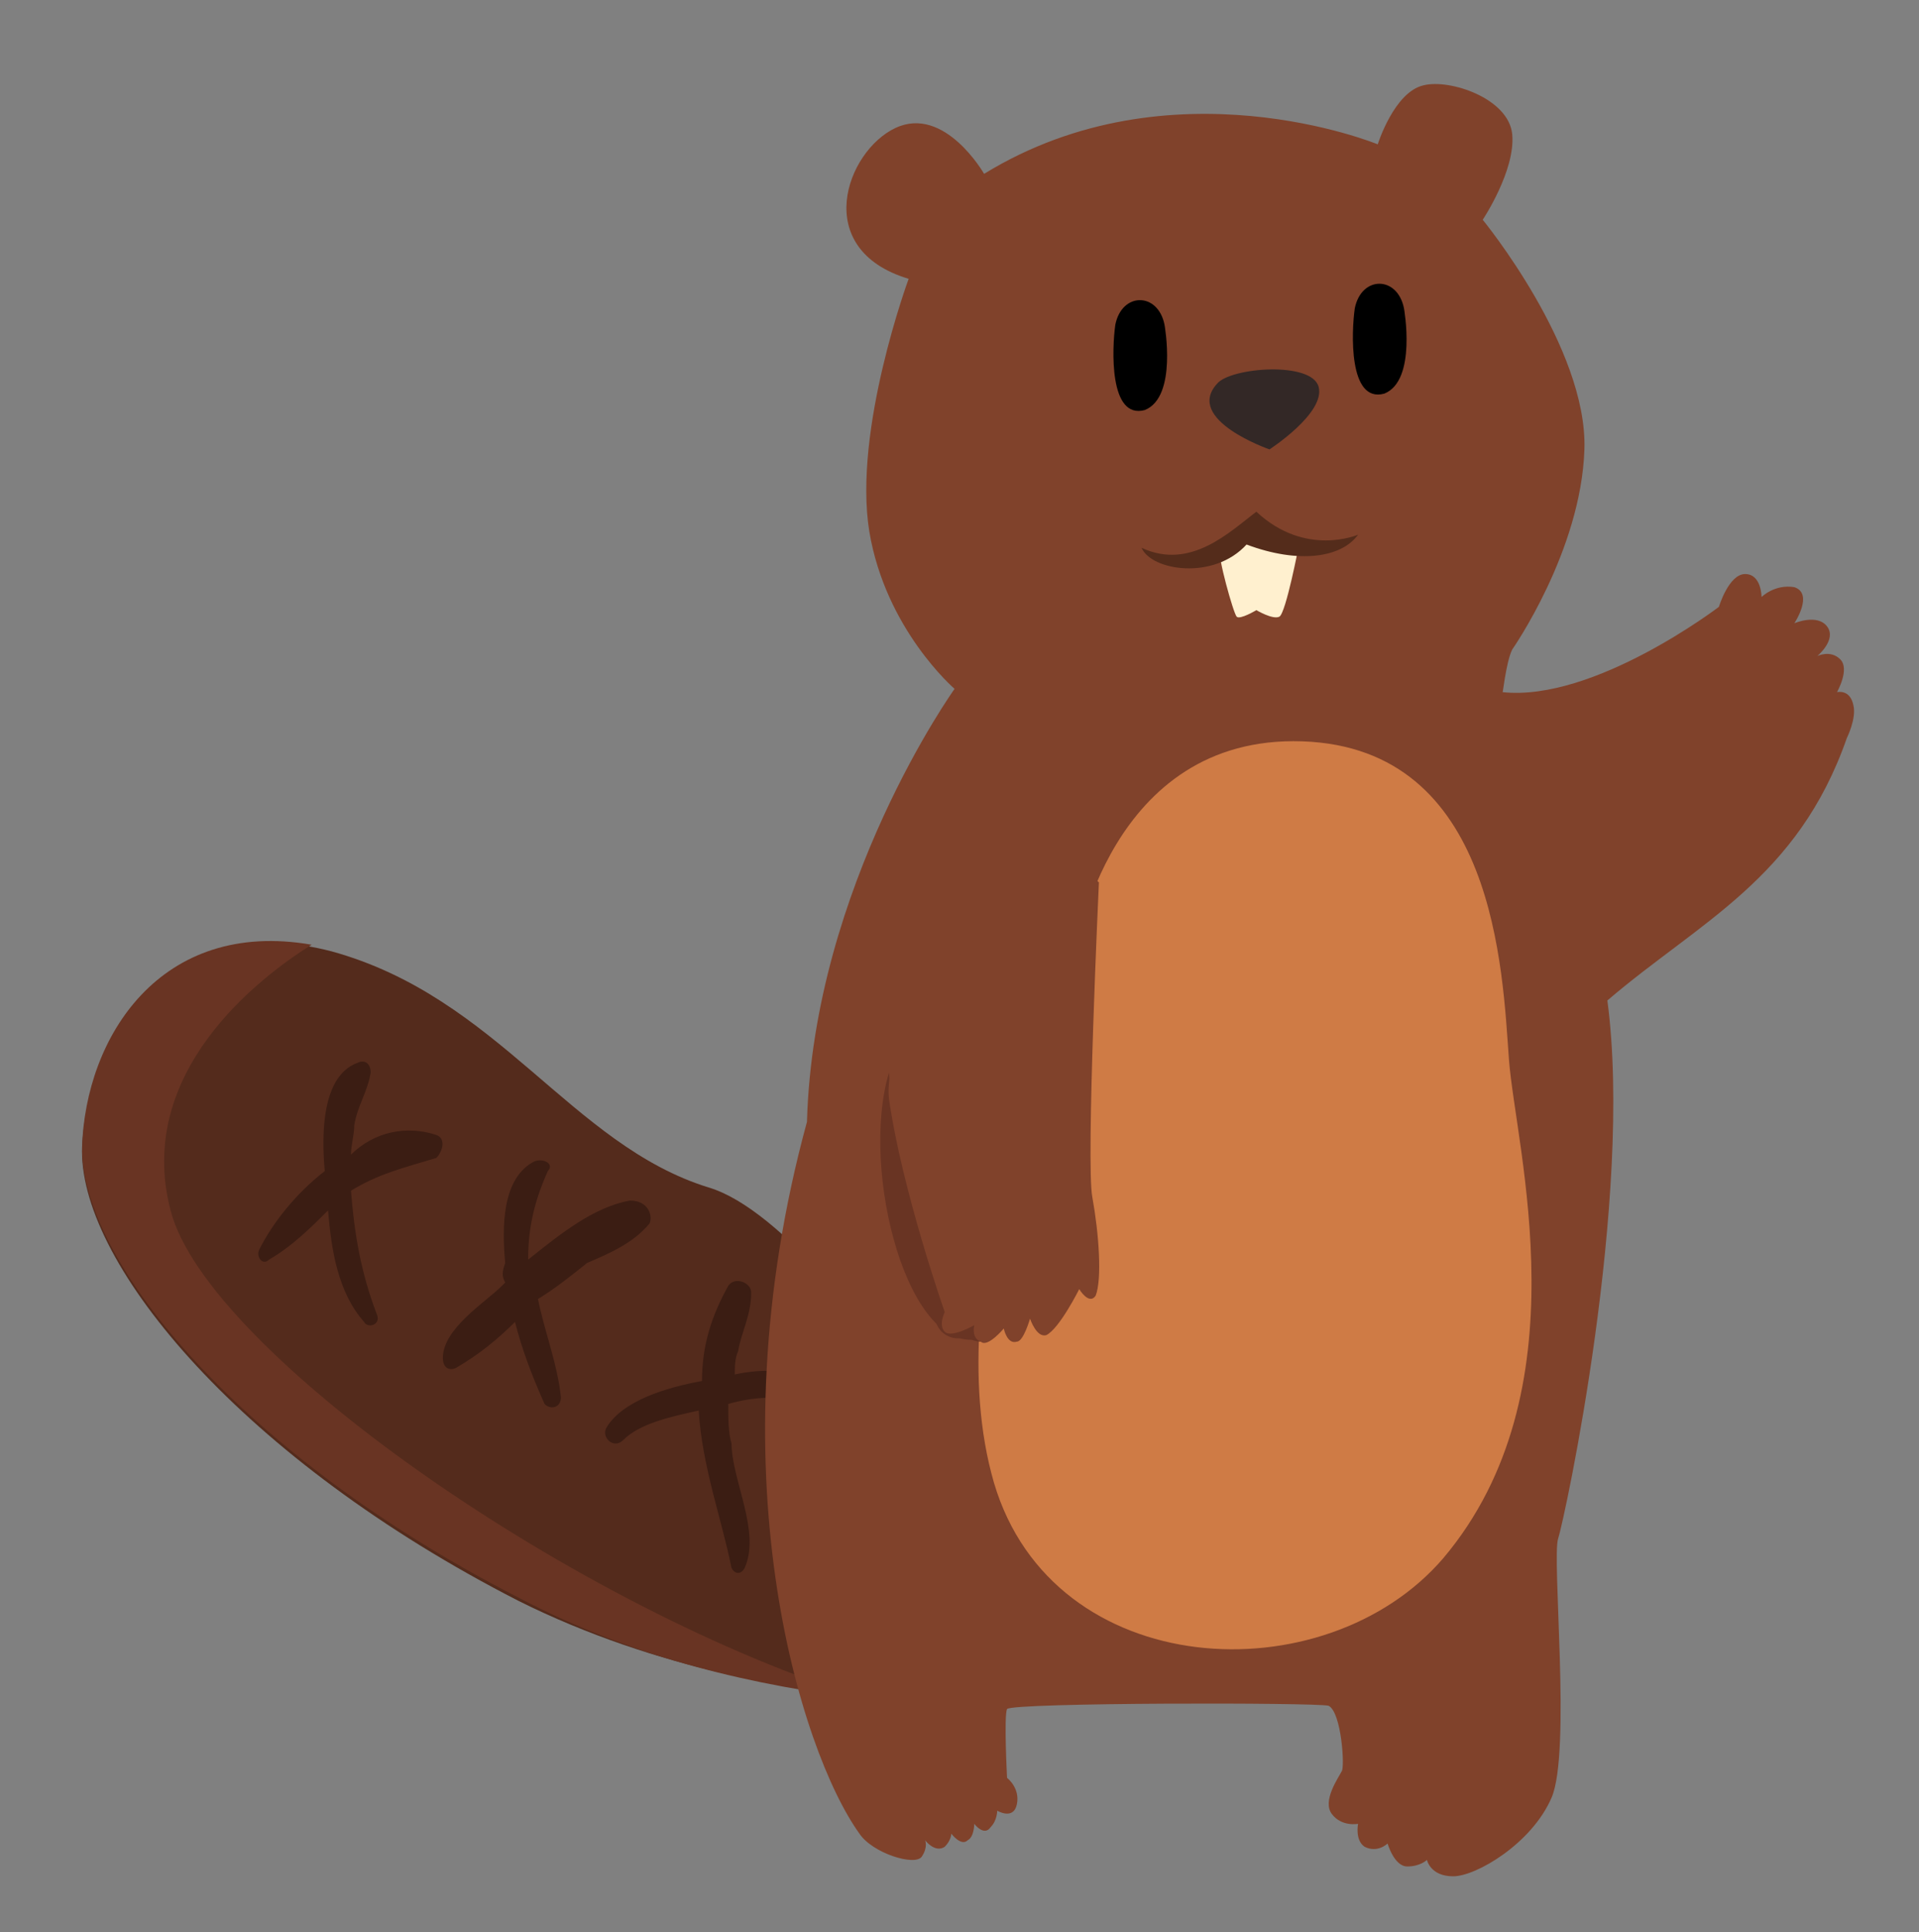 <?xml version="1.0" encoding="utf-8"?>
<!-- Generator: Adobe Illustrator 26.1.0, SVG Export Plug-In . SVG Version: 6.00 Build 0)  -->
<svg version="1.1" id="Layer_1" xmlns="http://www.w3.org/2000/svg" xmlns:xlink="http://www.w3.org/1999/xlink" x="0px" y="0px"
	 viewBox="0 0 58.5 58.9" style="enable-background:new 0 0 58.5 58.9;" xml:space="preserve">
<rect x="0" y="0" width="58.5" height="58.9" fill="#808080" stroke="none"/>
<style type="text/css">
	.st0{fill:#542B1C;}
	.st1{fill:#3B1D13;}
	.st2{fill:#693423;}
	.st3{fill:#80422B;}
	.st4{fill:#332826;}
	.st5{display:none;fill:#FFFFFF;}
	.st6{fill:#FFF0CF;}
	.st7{fill:#542C1B;}
	.st8{fill:#CF7B45;}
</style>
<g>
	<g>
		<path class="st0" d="M21.6,36.2c-4.2-1.3-6.4-5.8-11.5-7.2c-5-1.3-7.5,2.6-7.6,6.1c0,3.5,4.9,9.4,13.3,13.7c8.4,4.2,18.1,3,18.1,3
			S26,37.5,21.6,36.2z"/>
		<g>
			<path class="st1" d="M22.4,41.9c0-0.2,0-0.5,0.1-0.7c0.1-0.6,0.4-1.1,0.4-1.8c0-0.3-0.5-0.5-0.7-0.2c-0.5,0.9-0.8,1.8-0.8,2.9
				c-1.1,0.2-2.4,0.6-2.9,1.4c-0.2,0.3,0.2,0.7,0.5,0.4c0.5-0.5,1.4-0.7,2.3-0.9c0.1,1.7,0.7,3.3,1,4.8c0.1,0.2,0.3,0.2,0.4,0
				c0.5-1.1-0.4-2.7-0.4-3.8c-0.1-0.3-0.1-0.8-0.1-1.2c0.7-0.2,1.6-0.3,2.4,0c0.6,0.2,1.1,0.5,1.8,0.5c0.2,0,0.3-0.3,0.1-0.4
				C25.1,41.9,23.8,41.6,22.4,41.9z"/>
			<path class="st1" d="M19.2,36.6c-1.1,0.2-2.1,1-3.1,1.8c0-1,0.2-1.8,0.6-2.7c0.2-0.2-0.1-0.4-0.4-0.3c-1,0.5-1,2-0.9,3.1
				c-0.1,0.3-0.1,0.4,0,0.6l-0.1,0.1c-0.5,0.5-1.8,1.3-1.8,2.2c0,0.3,0.2,0.4,0.4,0.3c0.7-0.4,1.3-0.9,1.8-1.4
				c0.2,0.8,0.5,1.6,0.9,2.5c0.2,0.2,0.5,0.1,0.5-0.2c-0.1-1-0.5-2-0.7-3c0.5-0.3,1-0.7,1.5-1.1c0.7-0.3,1.4-0.6,1.9-1.2
				C19.9,37.1,19.8,36.6,19.2,36.6z"/>
			<path class="st1" d="M10.7,35.2c0-0.3,0.1-0.6,0.1-0.9c0.1-0.6,0.4-1,0.5-1.6c0-0.3-0.2-0.4-0.4-0.3c-1.1,0.4-1.1,2.2-1,3.3
				c-0.9,0.7-1.6,1.6-2,2.4c-0.1,0.2,0.1,0.5,0.3,0.3c0.7-0.4,1.3-1,1.8-1.5c0.1,1.2,0.3,2.5,1.1,3.4c0.1,0.2,0.5,0.1,0.4-0.2
				c-0.5-1.3-0.7-2.5-0.8-3.8c0.8-0.5,1.6-0.7,2.6-1c0.2-0.2,0.3-0.6,0-0.7C12.4,34.3,11.4,34.5,10.7,35.2z"/>
		</g>
		<path class="st2" d="M26.4,51.8C17.6,49.1,6.3,41.2,5.2,36.9c-1.1-4.2,2.7-7.1,4.3-8.1c-4.6-0.8-6.9,2.8-7,6.2
			c0,3.5,4.9,9.4,13.3,13.7C19.4,50.6,23.1,51.4,26.4,51.8z"/>
	</g>
	<path class="st3" d="M45.8,21.1c2.8,0.3,6.6-2.6,6.6-2.6s0.3-1,0.8-1s0.5,0.7,0.5,0.7s0.4-0.4,1-0.3c0.6,0.2,0,1.1,0,1.1
		s0.7-0.3,1,0.1c0.3,0.4-0.3,0.9-0.3,0.9s0.4-0.2,0.7,0.1c0.3,0.3-0.1,1-0.1,1s0.4-0.1,0.5,0.4c0.1,0.4-0.2,1-0.2,1
		c-1.5,4.3-4.5,5.6-7.3,8c0.8,6-1.3,15.8-1.5,16.4c-0.2,0.6,0.4,6.5-0.2,7.9c-0.6,1.4-2.3,2.4-3,2.4c-0.7,0-0.8-0.5-0.8-0.5
		s-0.2,0.2-0.6,0.2c-0.4,0-0.6-0.7-0.6-0.7s-0.3,0.3-0.7,0.1c-0.3-0.2-0.2-0.7-0.2-0.7s-0.5,0.1-0.8-0.3c-0.3-0.4,0.2-1.1,0.3-1.3
		c0.1-0.1,0-1.8-0.4-2c-0.4-0.1-9.6-0.1-9.8,0.1c-0.1,0.2,0,2.1,0,2.1s0.4,0.3,0.3,0.8s-0.6,0.2-0.6,0.2s0,0.3-0.2,0.5
		c-0.2,0.3-0.5-0.1-0.5-0.1s0,0.4-0.2,0.5c-0.2,0.2-0.5-0.2-0.5-0.2s0,0.2-0.2,0.4c-0.3,0.2-0.6-0.2-0.6-0.2s0.1,0.2-0.1,0.5
		c-0.2,0.3-1.5-0.1-1.9-0.7c-1.8-2.5-4.5-11.1-1.6-21.7C24.8,27,29.1,21,29.1,21s-2.1-1.8-2.6-4.8c-0.5-3.1,1.2-7.7,1.2-7.7
		c-3-0.9-1.9-3.9-0.4-4.6S30,5.3,30,5.3c5.7-3.5,12-0.9,12-0.9s0.5-1.6,1.4-1.8C44.2,2.4,46,3,46.1,4.1c0.1,1.1-0.9,2.6-0.9,2.6
		s3.2,3.9,3.1,7s-2.2,6.1-2.2,6.1C45.9,20.2,45.8,21.3,45.8,21.1z"/>
	<path class="st4" d="M37.1,11.7c0.4-0.5,2.9-0.7,3.1,0.1c0.2,0.8-1.5,1.9-1.5,1.9S36.1,12.8,37.1,11.7z"/>
	<g>
		<path d="M34,9.9c-0.1,0.7-0.2,2.9,0.9,2.6c1-0.4,0.6-2.6,0.6-2.6C35.3,8.9,34.2,8.9,34,9.9z"/>
		<path class="st5" d="M34.1,9.7c0.3,0,0.5,0.2,0.5,0.5s-0.2,0.5-0.5,0.5s-0.5-0.2-0.5-0.5S33.9,9.7,34.1,9.7z"/>
	</g>
	<g>
		<path d="M41.3,9.4c-0.1,0.7-0.2,2.9,0.9,2.6c1-0.4,0.6-2.6,0.6-2.6C42.6,8.4,41.5,8.4,41.3,9.4z"/>
		<path class="st5" d="M41.5,9.1c0.3,0,0.5,0.2,0.5,0.5s-0.2,0.5-0.5,0.5S41,9.9,41,9.6C41,9.4,41.2,9.2,41.5,9.1z"/>
	</g>
	<path class="st6" d="M38.3,15.9c-0.1,0-1,0.7-1.1,0.9c-0.1,0.1,0.4,1.9,0.5,2c0.1,0.1,0.6-0.2,0.6-0.2s0.5,0.3,0.7,0.2
		s0.6-2.2,0.6-2.2S38.3,15.9,38.3,15.9z"/>
	<path class="st7" d="M38,16.6c-1,1.1-2.9,0.8-3.2,0.1c1.5,0.7,2.7-0.5,3.5-1.1c1.5,1.4,3.1,0.7,3.1,0.7C40.9,17,39.6,17.2,38,16.6z
		"/>
	<path class="st8" d="M30.3,45.2c1.8,6.1,10.1,6.5,13.7,2.3c4.3-5.1,2.2-12.5,2-15.2c-0.2-2.7-0.4-9.5-6.3-9.7S32.8,29,32.8,29
		C32.4,30.3,28.5,39,30.3,45.2z"/>
	<path class="st2" d="M27.1,32.7c0.1,2.4,2.8,8.1,2.8,8.1C27.7,41.4,26.2,35.7,27.1,32.7z"/>
	<circle class="st2" cx="29.2" cy="40.1" r="0.7"/>
	<circle class="st2" cx="29.9" cy="40.2" r="0.7"/>
	<path class="st3" d="M27.1,33.5c0.4,2.8,1.7,6.5,1.7,6.5s-0.2,0.4,0,0.6s0.9-0.2,0.9-0.2s-0.1,0.4,0.2,0.5c0.2,0.2,0.7-0.4,0.7-0.4
		s0.1,0.5,0.4,0.4c0.2,0,0.4-0.7,0.4-0.7s0.2,0.6,0.5,0.5c0.4-0.2,1-1.4,1-1.4s0.3,0.5,0.5,0.2c0.2-0.5,0.1-1.9-0.1-3
		c-0.2-1,0.2-9.6,0.2-9.6C32.2,25.6,26.8,30.7,27.1,33.5z"/>
</g>
</svg>
